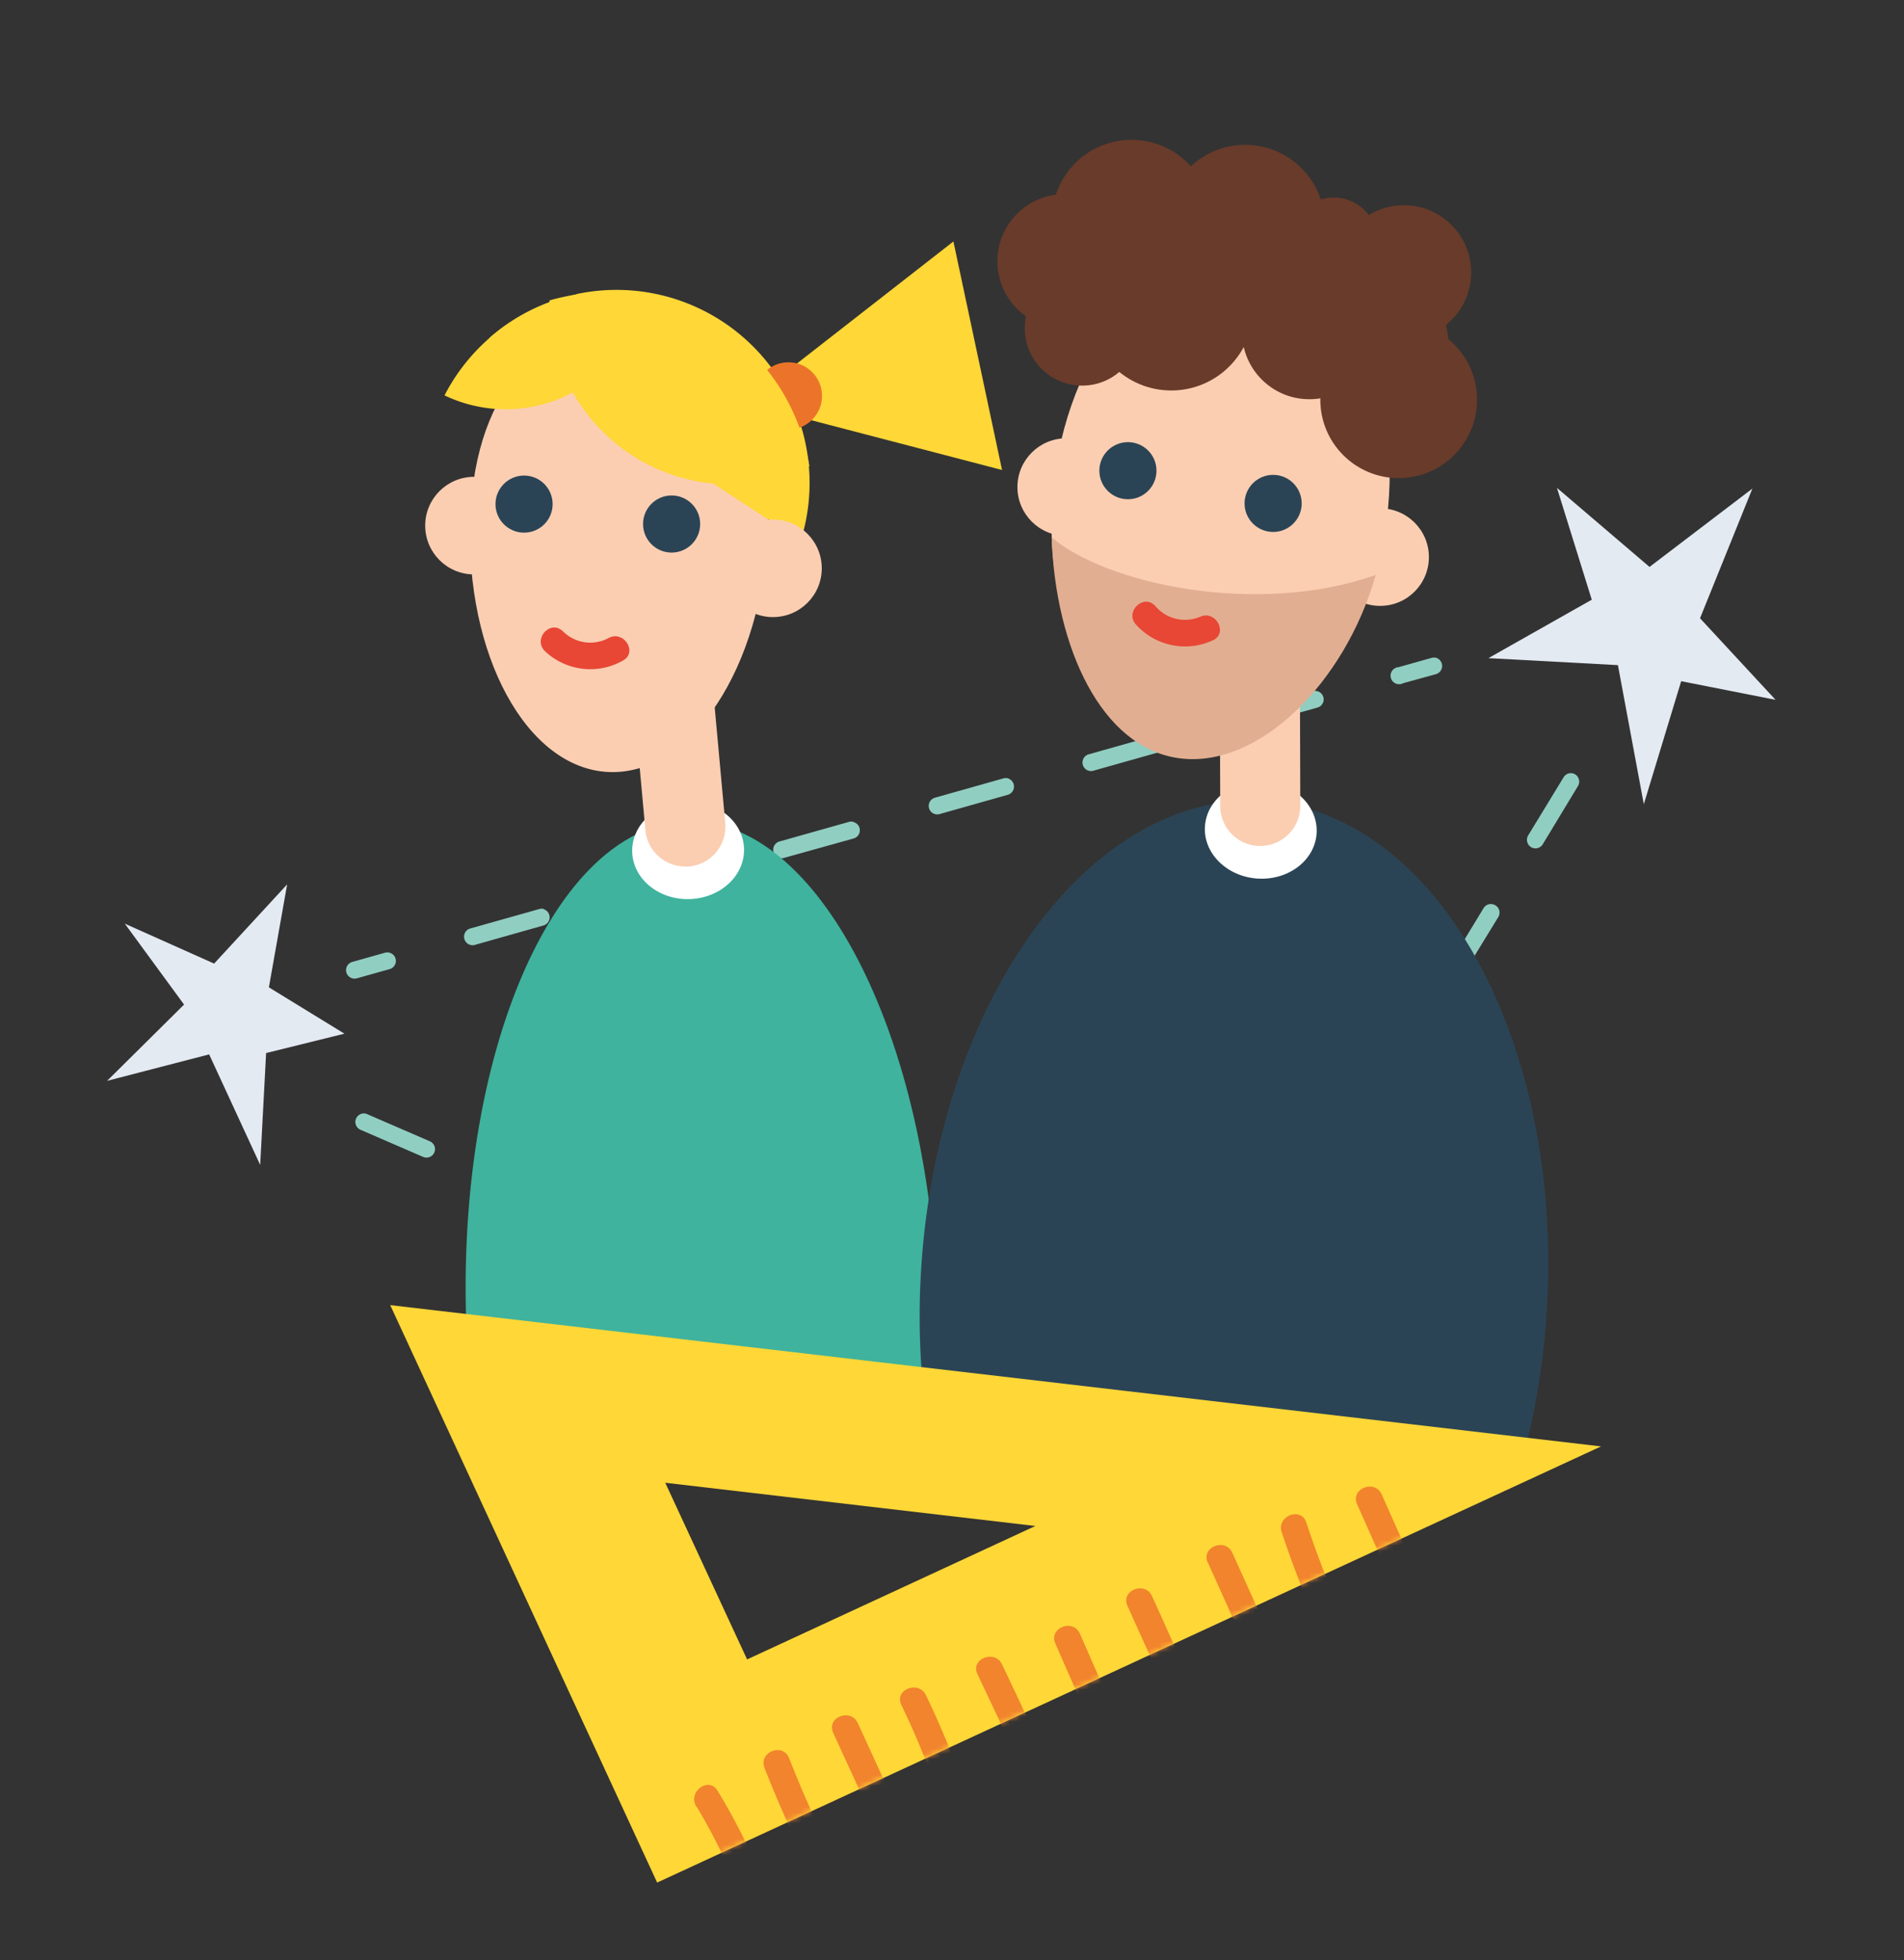 <?xml version="1.0" encoding="UTF-8"?> <svg xmlns="http://www.w3.org/2000/svg" xmlns:xlink="http://www.w3.org/1999/xlink" id="Слой_1" data-name="Слой 1" viewBox="0 0 356.67 367.28"><rect x="0" y="0" width="356.67" height="367.28" fill="#333333" stroke="none"/> <defs> <style>.cls-1{fill:#fff;}.cls-2{fill:#e4eaf2;}.cls-3{fill:#91cec2;}.cls-4{fill:#3fb39d;}.cls-5{fill:#fbceb2;}.cls-6{fill:#2b4455;}.cls-7{fill:#e84735;}.cls-8{fill:#ffd737;}.cls-9{fill:#ec742a;}.cls-10{fill:#693b2a;}.cls-11{fill:#e2ae91;}.cls-12{mask:url(#mask);}.cls-13{fill:#f1842d;}</style> <mask id="mask" x="73.67" y="244.08" width="226.82" height="110.51" maskUnits="userSpaceOnUse"> <path class="cls-1" d="M73.67,244.08l50,108.18,176.84-81.69Zm51.52,33.27,69.33,8.1-54.05,25Z"></path> </mask> </defs> <title>AGE_ILL_3</title> <polygon class="cls-2" points="309 106.22 328.27 91.54 318.46 115.84 332.61 131.12 314.93 127.63 307.93 150.68 303.08 124.62 278.82 123.31 298.18 112.36 291.66 91.41 309 106.22"></polygon> <polygon class="cls-2" points="40.11 180.54 53.79 165.7 50.37 184.99 64.52 193.67 49.85 197.3 48.74 218.26 39.18 197.55 20.06 202.51 34.48 188.22 23.38 173.06 40.11 180.54"></polygon> <polygon class="cls-2" points="209.21 250.9 217.81 265.47 235.74 262.04 225.41 275.13 237.07 290.86 218.19 282.23 207.59 297.68 209.15 277.96 191.47 272.67 209.49 268.45 209.21 250.9"></polygon> <path class="cls-3" d="M73,178.51a1.59,1.59,0,0,1,0,3.06l-6.15,1.73a1.59,1.59,0,0,1-.86-3.07l6.14-1.73A1.53,1.53,0,0,1,73,178.51Z"></path> <path class="cls-3" d="M246.8,129.51a1.59,1.59,0,0,1,0,3.06L233.9,136.2a1.6,1.6,0,0,1-.87-3.07l12.88-3.63A1.58,1.58,0,0,1,246.8,129.51Zm-29,8.17a1.59,1.59,0,0,1,0,3.06l-12.87,3.63a1.6,1.6,0,1,1-.87-3.07l12.87-3.63A1.53,1.53,0,0,1,217.84,137.68Zm-29,8.16a1.6,1.6,0,0,1,0,3.07L176,152.53a1.59,1.59,0,1,1-.86-3.07L188,145.83A1.72,1.72,0,0,1,188.88,145.84Zm-29,8.17A1.57,1.57,0,0,1,161,155.1a1.59,1.59,0,0,1-1.1,2L147,160.7a1.6,1.6,0,1,1-.87-3.07L159,154A1.5,1.5,0,0,1,159.91,154Zm-29,8.16a1.62,1.62,0,0,1,1.07,1.1,1.59,1.59,0,0,1-1.1,2L118,168.87a1.6,1.6,0,0,1-.86-3.08l12.87-3.62A1.62,1.62,0,0,1,131,162.17Zm-29,8.17a1.59,1.59,0,0,1,0,3.06L89.08,177a1.6,1.6,0,1,1-.87-3.07l12.88-3.63A1.62,1.62,0,0,1,102,170.34Z"></path> <path class="cls-3" d="M269,123.24a1.6,1.6,0,0,1,0,3.07L262.86,128A1.6,1.6,0,1,1,262,125l6.14-1.73A1.71,1.71,0,0,1,269,123.24Z"></path> <path class="cls-3" d="M68.64,208.69l.17.07,11.72,5.08a1.59,1.59,0,1,1-1.27,2.92l-11.72-5.08a1.6,1.6,0,0,1,1.1-3ZM95,220.12l.17.07,11.71,5.08a1.6,1.6,0,1,1-1.27,2.93L93.9,223.12a1.6,1.6,0,0,1,1.1-3Zm26.35,11.44a1.15,1.15,0,0,1,.17.06l11.71,5.08a1.6,1.6,0,1,1-1.27,2.93l-11.71-5.08a1.6,1.6,0,0,1,1.1-3ZM147.7,243l.17.06,11.71,5.08a1.6,1.6,0,1,1-1.27,2.93L146.6,246a1.6,1.6,0,0,1,1.1-3Zm26.35,11.43.17.06,11.72,5.08a1.6,1.6,0,0,1,.82,2.1,1.58,1.58,0,0,1-2.09.83L173,257.41a1.6,1.6,0,0,1,1.1-3Z"></path> <path class="cls-3" d="M294.7,144.92a1.89,1.89,0,0,1,.36.16,1.6,1.6,0,0,1,.53,2.2L289,158.18a1.59,1.59,0,0,1-2.19.54,1.61,1.61,0,0,1-.54-2.2l6.64-10.9A1.59,1.59,0,0,1,294.7,144.92Zm-14.93,24.54a1.65,1.65,0,0,1,.36.16,1.6,1.6,0,0,1,.54,2.2L274,182.72a1.59,1.59,0,1,1-2.72-1.66l6.63-10.9A1.59,1.59,0,0,1,279.77,169.46ZM264.84,194a1.19,1.19,0,0,1,.36.17,1.58,1.58,0,0,1,.54,2.19l-6.64,10.91a1.59,1.59,0,0,1-2.72-1.66L263,194.7A1.59,1.59,0,0,1,264.84,194Zm-14.93,24.54a1.76,1.76,0,0,1,.37.17,1.59,1.59,0,0,1,.53,2.19l-6.63,10.91a1.6,1.6,0,0,1-2.73-1.66l6.63-10.91A1.61,1.61,0,0,1,249.91,218.54ZM235,243.08a1.76,1.76,0,0,1,.37.17,1.59,1.59,0,0,1,.53,2.19L230,255.08a1.6,1.6,0,1,1-2.73-1.66l5.87-9.64A1.6,1.6,0,0,1,235,243.08Z"></path> <path class="cls-4" d="M90.54,276.44a183.83,183.83,0,0,1-3.23-29.54c-1.49-50.66,17-92.31,41.42-93s45.34,39.77,46.84,90.43A183,183,0,0,1,174.09,274Z"></path> <ellipse class="cls-1" cx="128.9" cy="159.32" rx="10.48" ry="9.14" transform="translate(-4.64 3.87) rotate(-1.69)"></ellipse> <path class="cls-5" d="M143.83,99.31c-1,25.66-14.34,45.95-29.74,45.34s-27-21.91-26-47.57,14.62-36.6,30-36S144.85,73.66,143.83,99.31Z"></path> <circle class="cls-5" cx="88.79" cy="98.48" r="9.14"></circle> <circle class="cls-6" cx="98.17" cy="94.45" r="5.35"></circle> <circle class="cls-6" cx="125.81" cy="98.18" r="5.35"></circle> <path class="cls-5" d="M128.6,162.35a3.55,3.55,0,0,0,.46,0,7.51,7.51,0,0,0,6.8-8.16l-3.29-36a7.51,7.51,0,0,0-14.95,1.37l3.28,36A7.51,7.51,0,0,0,128.6,162.35Z"></path> <path class="cls-7" d="M105.44,118.27a7.25,7.25,0,0,0,8.55,1.28c2.8-1.56,5.54,2.63,2.73,4.2A12.37,12.37,0,0,1,102.08,122c-2.31-2.24,1-6,3.36-3.72Z"></path> <path class="cls-8" d="M108,55.14A35.94,35.94,0,0,0,91.69,63.3l58.31,38a36.16,36.16,0,0,0-42-46.2Z"></path> <polygon class="cls-8" points="142.13 73.69 178.6 45.24 187.71 88.06 142.8 76.34 142.13 73.69"></polygon> <circle class="cls-9" cx="147.69" cy="74.18" r="6.3"></circle> <path class="cls-8" d="M107,55.35a38.25,38.25,0,0,0-4.07.94,33.23,33.23,0,0,0,.5,6.41,33.9,33.9,0,0,0,48.18,24.67c0-.23-.07-.47-.11-.7A38.48,38.48,0,0,0,107,55.35Z"></path> <path class="cls-8" d="M83.27,74.08a26.57,26.57,0,0,0,37.62-19.26A36.25,36.25,0,0,0,83.27,74.08Z"></path> <circle class="cls-5" cx="144.8" cy="106.48" r="9.14"></circle> <path class="cls-6" d="M173.92,268a139,139,0,0,1-1.39-29.75c3-50.6,31.61-90.08,64-88.18s56.21,44.45,53.24,95.05a139.36,139.36,0,0,1-4.85,29.38Z"></path> <ellipse class="cls-1" cx="236.19" cy="155.5" rx="9.14" ry="10.48" transform="translate(67.14 382.19) rotate(-86.65)"></ellipse> <ellipse class="cls-5" cx="228.66" cy="93.48" rx="46.49" ry="31.37" transform="translate(106.76 308.34) rotate(-82.67)"></ellipse> <circle class="cls-5" cx="199.73" cy="91.26" r="9.14"></circle> <circle class="cls-6" cx="211.29" cy="88.19" r="5.35"></circle> <circle class="cls-6" cx="238.49" cy="94.32" r="5.35"></circle> <circle class="cls-5" cx="258.53" cy="104.38" r="9.14"></circle> <circle class="cls-10" cx="219.41" cy="57.78" r="15.38"></circle> <circle class="cls-10" cx="202.71" cy="61.5" r="10.75"></circle> <circle class="cls-10" cx="249.85" cy="45.22" r="8.21"></circle> <circle class="cls-10" cx="199.44" cy="48.96" r="12.6"></circle> <circle class="cls-10" cx="245.27" cy="62.2" r="12.6"></circle> <circle class="cls-10" cx="262.01" cy="74.9" r="14.68"></circle> <circle class="cls-10" cx="262.99" cy="51.05" r="12.6"></circle> <circle class="cls-10" cx="233.26" cy="42.05" r="14.91"></circle> <circle class="cls-10" cx="211.97" cy="41.11" r="14.91"></circle> <polygon class="cls-10" points="271.41 63.97 269.22 50.96 249.8 40.36 233.92 39.28 223.65 45.84 223.3 56.79 233.3 60.39 250.38 66.89 261.79 75 270.21 71.35 271.41 63.97"></polygon> <path class="cls-5" d="M235.62,158.5h.47a7.51,7.51,0,0,0,7.49-7.53l-.11-36.15a7.51,7.51,0,0,0-15,0l.11,36.15A7.51,7.51,0,0,0,235.62,158.5Z"></path> <path class="cls-11" d="M197,100.67c.69,20.65,9.32,39.52,24,41.41,14.84,1.91,30.95-14.15,36.71-34.36C235.48,115.58,207.2,109.41,197,100.67Z"></path> <path class="cls-7" d="M216.43,113.55a7.25,7.25,0,0,0,8.4,2c2.93-1.3,5.3,3.11,2.35,4.43a12.37,12.37,0,0,1-14.42-3c-2.11-2.43,1.56-5.84,3.67-3.41Z"></path> <path class="cls-8" d="M73.1,244.53l50,108.19L299.92,271Zm51.52,33.28,69.33,8.1-54,25Z"></path> <g class="cls-12"> <path class="cls-13" d="M130.46,338.44a104.82,104.82,0,0,1,7.34,14.64c1.21,2.95,5.81,1.13,4.61-1.82a113,113,0,0,0-8-15.76c-1.65-2.73-5.62.24-4,2.94Z"></path> <path class="cls-13" d="M143.21,331.24q2.53,6.48,5.47,12.77c1.35,2.88,6,1.07,4.61-1.82q-2.94-6.3-5.47-12.77c-1.17-3-5.77-1.15-4.61,1.82Z"></path> <path class="cls-13" d="M156.08,324.67l6.88,15c1.33,2.9,5.94,1.09,4.61-1.82l-6.88-15c-1.33-2.9-5.94-1.09-4.61,1.82Z"></path> <path class="cls-13" d="M168.85,319.44q3.27,6.8,5.92,13.87c1.12,3,5.72,1.16,4.6-1.82q-2.64-7.08-5.91-13.87c-1.38-2.86-6-1.06-4.61,1.82Z"></path> <path class="cls-13" d="M183.11,313.68l7.19,15.22c1.36,2.87,6,1.06,4.61-1.82l-7.19-15.23c-1.36-2.87-6-1.06-4.61,1.83Z"></path> <path class="cls-13" d="M197.69,307.92l7.65,17.46c1.27,2.92,5.88,1.1,4.6-1.82L202.3,306.1c-1.28-2.92-5.89-1.1-4.61,1.82Z"></path> <path class="cls-13" d="M211.2,300.88l6.57,14.54c1.31,2.9,5.92,1.08,4.6-1.83l-6.56-14.53c-1.31-2.9-5.92-1.09-4.61,1.82Z"></path> <path class="cls-13" d="M226.27,292.77,233,307.71c1.31,2.9,5.92,1.08,4.6-1.83l-6.75-14.94c-1.31-2.9-5.92-1.08-4.61,1.83Z"></path> <path class="cls-13" d="M240.09,287.06q2.66,8,6,15.77c1.27,2.92,5.88,1.11,4.61-1.82q-3.36-7.75-6-15.77c-1-3-5.6-1.19-4.61,1.82Z"></path> <path class="cls-13" d="M254.22,281.84l7.14,16.06c1.29,2.91,5.9,1.1,4.61-1.82L258.83,280c-1.3-2.91-5.91-1.09-4.61,1.83Z"></path> </g> </svg> 